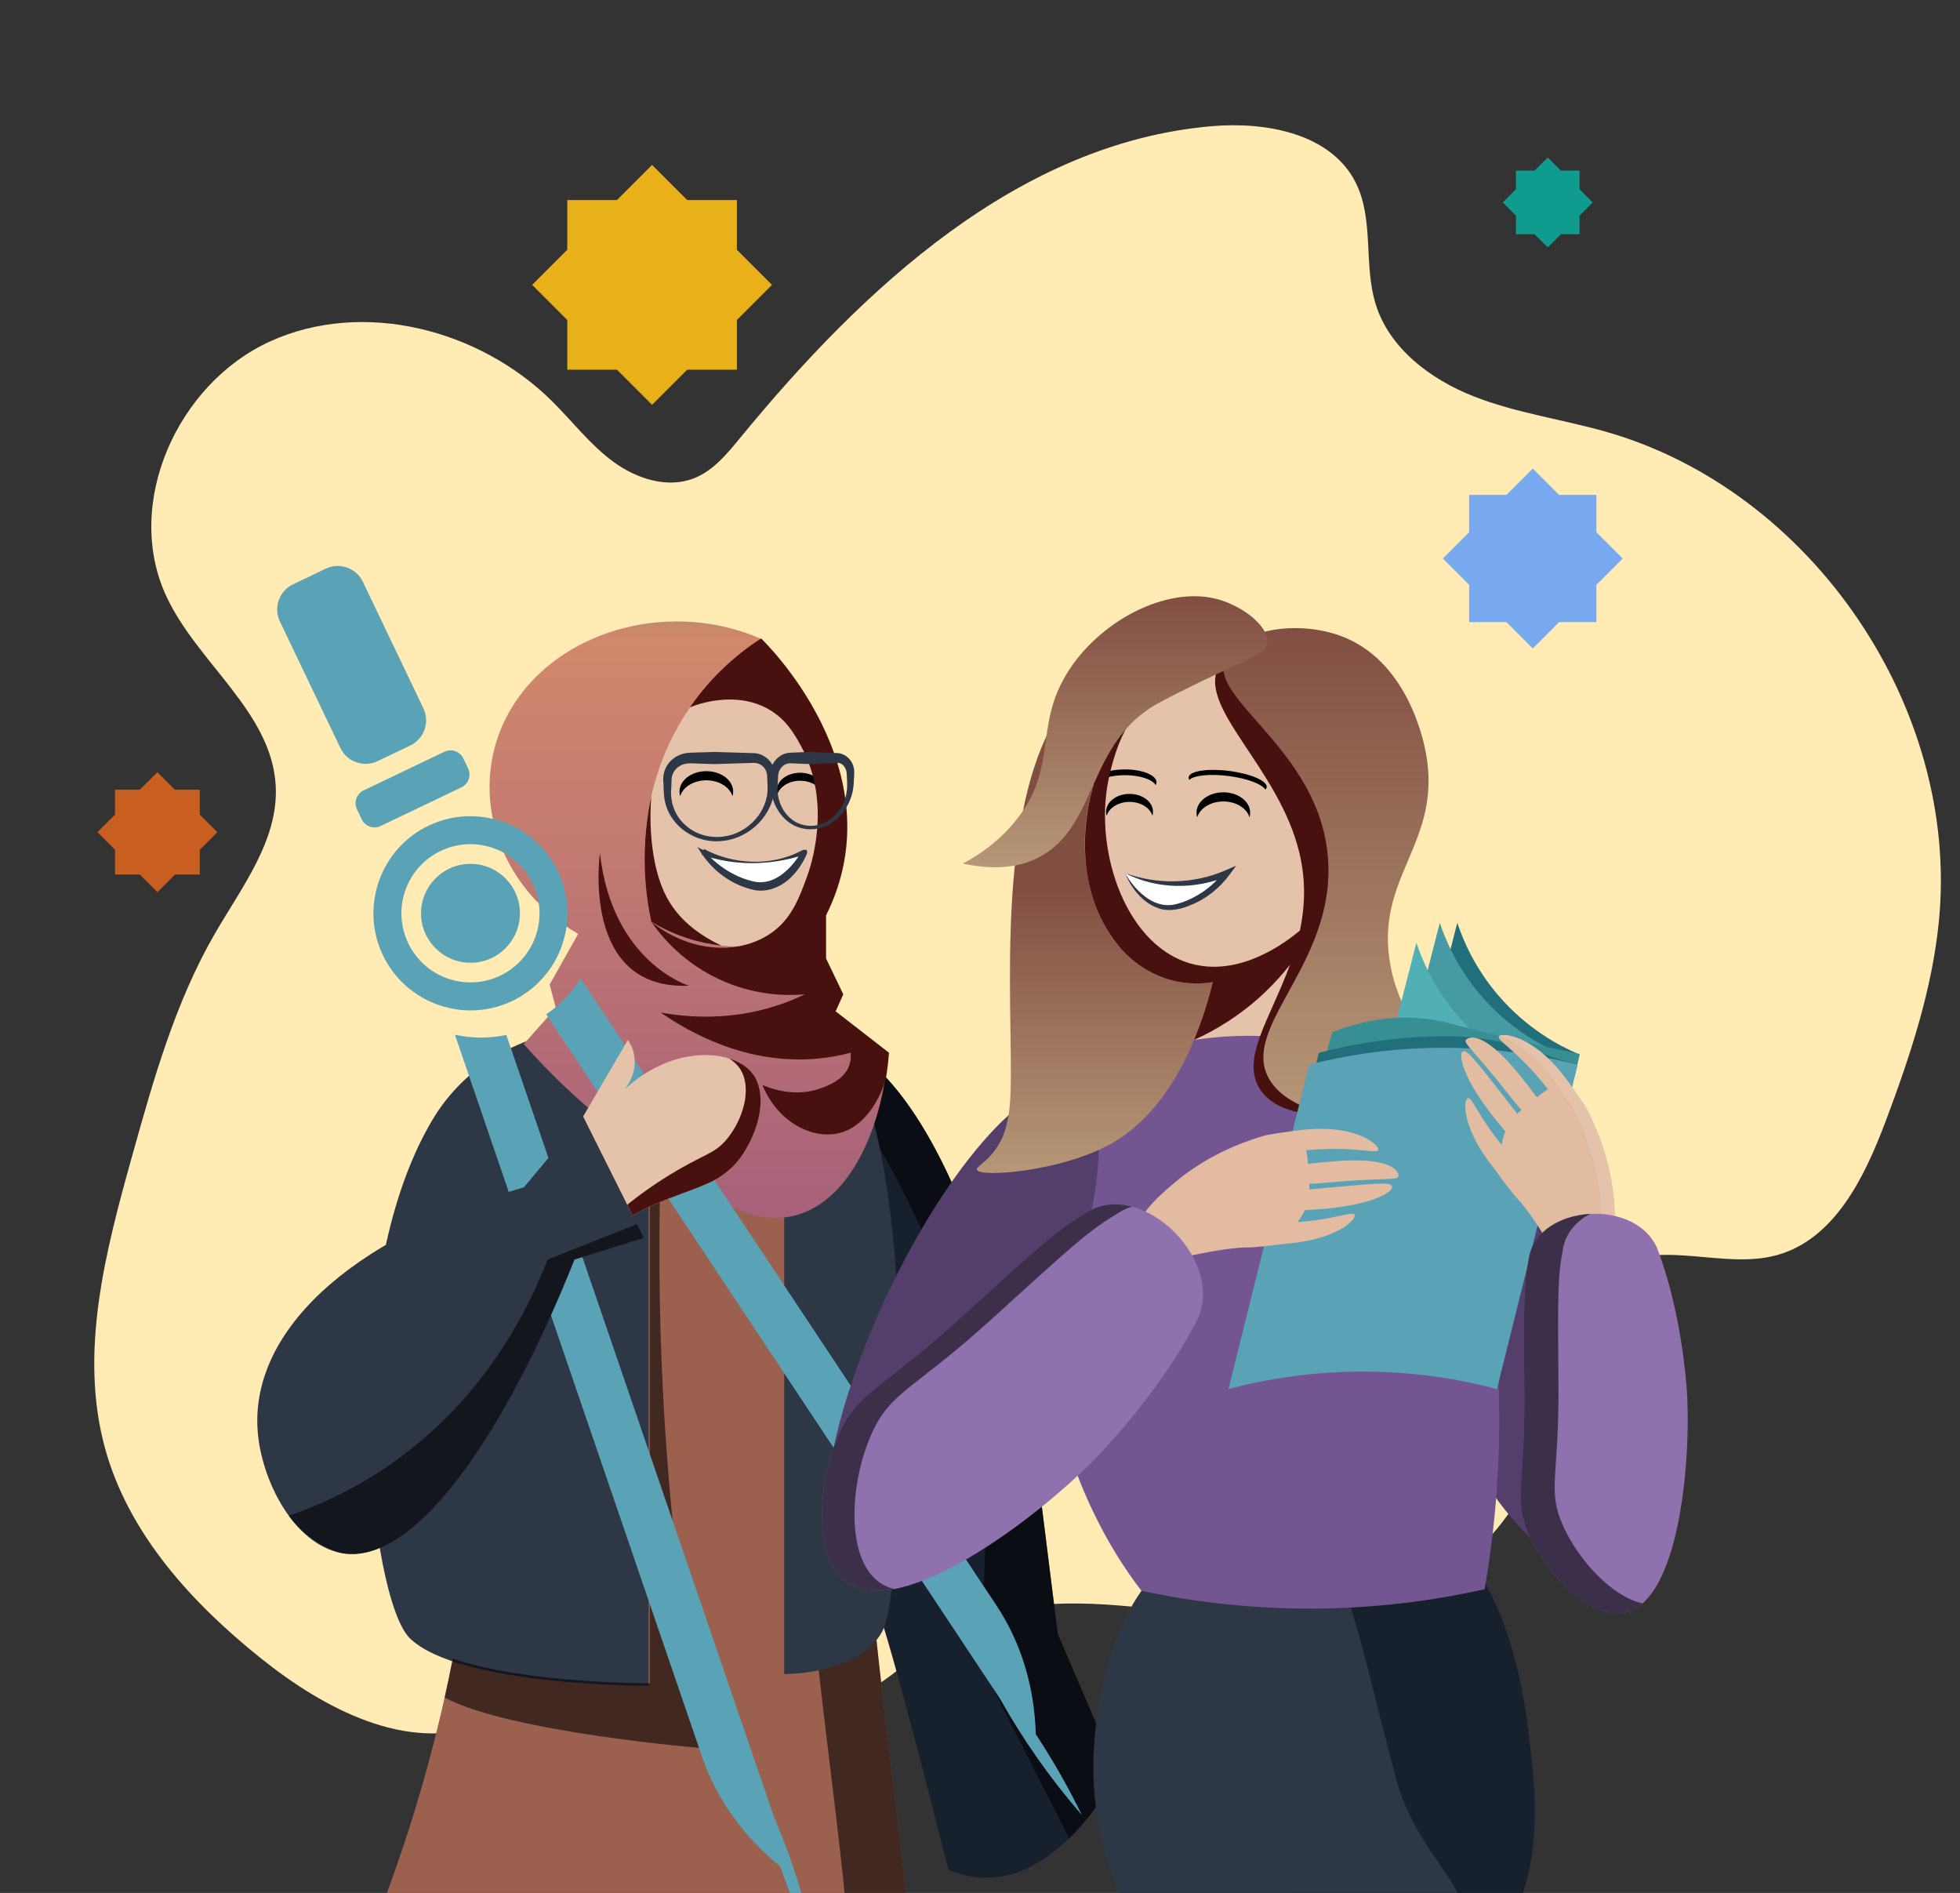 <svg width="523" height="505" viewBox="0 0 523 505" fill="none" xmlns="http://www.w3.org/2000/svg">
<rect x="0" y="0" width="523" height="505" fill="#333333" stroke="none"/>
<g clip-path="url(#clip0_236_16671)">
<path d="M128.593 460.158C108.444 467.511 86.474 455.876 69.728 442.484C51.224 427.69 34.319 409.237 28.036 386.399C21.004 360.833 28.166 333.751 35.306 308.212C40.985 287.888 46.77 267.324 57.344 249.058C64.582 236.56 74.342 224.064 73.575 209.643C72.528 189.967 52.77 176.995 44.422 159.147C32.872 134.473 47.27 102.359 72.078 91.079C96.885 79.8 127.916 87.831 147.278 107.001C152.731 112.398 157.442 118.611 163.618 123.157C169.795 127.704 178.072 130.405 185.205 127.585C190.321 125.56 193.995 121.092 197.487 116.836C230.282 76.864 271.851 38.058 323.374 33.66C337.882 32.423 355.058 35.614 361.68 48.578C366.716 58.438 363.798 70.573 367.081 81.149C370.73 92.914 381.611 101.131 393.063 105.667C404.516 110.204 416.892 111.84 428.734 115.238C483.559 130.977 522.915 188.87 517.381 245.622C515.587 264.021 509.689 281.76 503.186 299.066C497.567 314.023 489.543 330.592 474.135 334.837C460.121 338.7 443.954 330.844 431.138 337.705C416.328 345.635 416.597 366.306 412.456 382.577C406.646 405.403 387.59 424.347 364.723 430.026C327.343 439.307 283.607 415.81 251.305 436.781C239.446 444.483 228.063 458.177 214.453 454.325C203.989 451.365 199.238 439.369 190.773 432.54" fill="#FFEBB3"/>
<path d="M212.916 276.011C212.916 276.011 254.212 264.644 278.08 402.55L282.247 435.89L298.159 473.019C298.159 473.019 279.597 510.149 253.073 498.782C253.073 498.782 237.917 438.163 233.373 426.801C228.828 415.434 212.916 276.016 212.916 276.016V276.011Z" fill="#17202D"/>
<g style="mix-blend-mode:soft-light" opacity="0.58">
<path d="M212.916 276.011C223.966 288.782 237.774 307.845 248.115 333.515C266.703 379.662 263.618 421.188 260.585 441.875L285.301 490.412C293.415 482.502 298.164 473.014 298.164 473.014L282.247 435.885L278.08 402.545C254.212 264.644 212.916 276.006 212.916 276.006V276.011Z" fill="black"/>
</g>
<path d="M101.654 509.255C107.011 513.57 152.438 544.571 182.796 543.642C209.912 542.804 237.405 532.035 243.176 527.378C243.293 502.601 230.363 426.958 230.986 394.369C231.778 353.522 228.576 309.147 223.071 280.877C190.824 280.877 169.504 281.985 137.267 281.985C132.835 305.536 125.175 331.482 126.855 359.68C128.632 389.405 125.65 417.736 120.819 442.487C120.13 446.031 119.399 449.493 118.639 452.884C113.45 476.068 106.878 495.539 101.654 509.255Z" fill="#9B604E"/>
<g style="mix-blend-mode:soft-light" opacity="0.58">
<path d="M174.193 543.152C177.16 543.545 180.051 543.724 182.803 543.642C209.913 542.804 237.412 532.035 243.177 527.378C243.3 502.601 230.365 426.958 230.993 394.369C231.779 353.522 228.578 309.147 223.073 280.877C217.343 280.877 211.956 280.913 206.788 280.974C212.283 309.249 215.479 353.568 214.693 394.369C214.065 426.964 227 502.601 226.877 527.378C221.658 531.596 198.628 540.823 174.193 543.152Z" fill="black"/>
</g>
<path d="M209.254 275.785V446.608C209.254 446.608 230.4 446.787 235.869 434.276C241.338 421.765 246.22 299.5 222.561 277.312L209.254 275.78V275.785Z" fill="#2E3745"/>
<path d="M173.104 273.702V449.713C173.104 449.713 122.427 449.897 109.319 437.008C98.764 426.631 89.128 342.982 115.345 298.821C123.903 284.41 139.248 275.377 155.987 274.55L173.104 273.702Z" fill="#2E3745"/>
<g style="mix-blend-mode:soft-light" opacity="0.58">
<path d="M118.639 452.884C136.399 462.259 187.944 466.411 187.944 466.411C184.916 449.805 182.306 432.264 180.3 413.845C175.183 366.896 175.055 323.904 177.455 286.101C176.097 286.167 174.739 286.233 173.385 286.3V449.074C173.385 449.074 140.459 449.192 120.819 442.492C120.13 446.036 119.4 449.498 118.639 452.889V452.884Z" fill="black"/>
</g>
<path d="M202.928 170.362C202.928 170.362 239.639 205.245 220.224 244.197C216.011 248.972 212.437 250.366 209.495 250.207C194.227 249.37 175.026 205.429 190.81 181.397C194.569 175.678 199.522 172.277 202.923 170.362H202.928Z" fill="#7F3E2A"/>
<path d="M216.658 194.945C226.82 211.95 222.97 239.754 214.146 247.537C209.254 251.852 207.058 253.782 205.399 255.36C197.08 263.265 193.521 259.088 190.043 258.49C188.542 258.23 175.219 255.83 167.554 244.626C153.037 223.409 165.006 179.661 184.202 174.299C197.029 170.715 210.679 184.941 216.653 194.945H216.658Z" fill="#E5C2AA"/>
<path d="M207.248 210.908C207.248 211.275 207.304 211.633 207.406 211.975C208.04 209.861 210.532 208.283 213.504 208.283C216.475 208.283 218.967 209.861 219.606 211.975C219.708 211.633 219.764 211.275 219.764 210.908C219.764 208.283 216.961 206.148 213.504 206.148C210.046 206.148 207.248 208.278 207.248 210.908Z" fill="black"/>
<path d="M181.311 211.173C181.311 211.592 181.372 212 181.494 212.393C182.219 209.973 185.069 208.17 188.47 208.17C191.871 208.17 194.72 209.978 195.45 212.393C195.568 212 195.634 211.592 195.634 211.173C195.634 208.17 192.427 205.729 188.475 205.729C184.523 205.729 181.316 208.165 181.316 211.173H181.311Z" fill="black"/>
<path d="M214.734 227.264C212.181 228.372 208.392 229.654 203.673 230.006C196.33 230.552 190.55 228.566 187.521 227.264C189.212 229.505 192.439 233.08 197.622 235.169C199.415 235.889 201.34 236.644 203.684 236.466C210.424 235.955 214.269 228.239 214.734 227.269V227.264Z" fill="white"/>
<path d="M214.213 227.759C214.197 227.958 214.422 228.132 214.478 228.076C214.412 228.091 214.223 228.147 214.157 228.168C205.287 230.925 196.018 231.063 187.189 228.025C187.179 228.025 187.322 227.713 187.322 227.708L187.914 226.957C191.479 231.104 196.391 234.285 201.733 235.286C206.87 235.996 210.96 231.803 213.539 227.82C213.585 227.739 213.876 227.31 213.922 227.223C213.927 227.218 213.957 227.156 213.937 227.213C213.845 227.381 214.029 227.718 214.218 227.759H214.213ZM215.249 226.763C215.602 227.371 215.188 228.035 214.933 228.597C213.789 230.966 212.242 233.106 210.209 234.826C207.85 236.838 204.536 238.023 201.411 237.466C195.518 236.266 190.36 232.518 187.128 227.56L186.102 225.992L187.72 226.809L187.853 226.498C195.656 230.68 205.751 231.185 213.697 227.029L213.886 226.927L213.978 226.876C214.33 226.661 214.938 226.661 215.249 226.768V226.763Z" fill="#2E3745"/>
<path d="M210.602 186.693C210.602 186.693 186.356 182.394 178.094 193.342L194.348 174.101C194.348 174.101 208.447 181.439 210.602 186.693Z" fill="#2C699B"/>
<path d="M202.927 170.363C197.162 174.187 188.976 180.795 182.409 191.315C167.794 214.723 172.416 239.545 173.804 245.923C176.976 247.838 190.375 255.447 206.241 251.234C212.491 249.575 217.169 246.597 220.228 244.197V255.713L224.823 265.267L222.791 269.801L237.023 280.852C235.348 301.962 226.468 319.952 212.941 324.043C199.934 327.975 186.377 317.93 167.135 303.683C154.676 294.456 145.637 285.208 139.749 278.533C142.609 275.327 145.463 272.115 148.323 268.908L146.674 262.642L154.282 249.141C130.532 235.297 123.781 206.813 138.09 186.423C151.336 167.554 179.406 160.201 202.932 170.363H202.927Z" fill="url(#paint0_linear_236_16671)"/>
<path d="M125.543 256.846C132.83 256.846 138.738 250.939 138.738 243.651C138.738 236.364 132.83 230.456 125.543 230.456C118.255 230.456 112.348 236.364 112.348 243.651C112.348 250.939 118.255 256.846 125.543 256.846Z" fill="#5AA3B7"/>
<path d="M154.915 260.987C152.582 264.766 149.487 268.06 145.744 270.613L266.814 453.145C273.024 464.205 280.336 474.623 288.655 484.182C285.044 476.742 280.934 469.552 276.389 462.653C276.026 449.917 272.446 438.157 265.839 428.22L154.915 260.987Z" fill="#5AA3B7"/>
<path d="M125.365 269.556C129.18 269.587 133.056 268.775 136.722 267.018C139.331 265.767 141.634 264.128 143.59 262.208C146.92 258.986 149.274 254.946 150.459 250.58C152.108 244.744 151.704 238.33 148.906 232.473C142.743 219.589 127.234 214.11 114.356 220.273C101.472 226.437 96.013 241.95 102.177 254.834C104.357 259.389 107.707 263.025 111.71 265.547H111.726C115.801 268.116 120.54 269.505 125.37 269.556H125.365ZM133.495 260.272C124.308 264.669 113.309 260.773 108.922 251.602C104.526 242.415 108.396 231.411 117.583 227.014C126.754 222.627 137.769 226.513 142.166 235.695C146.552 244.866 142.666 255.881 133.495 260.267V260.272Z" fill="#5AA3B7"/>
<path d="M217.76 520.739C215.253 508.315 211.449 496.172 206.465 484.509L135.107 276.092C130.562 277.078 125.884 277.037 121.391 276.036L187.295 468.551C191.15 479.841 198.294 489.85 208.17 497.898C210.867 505.706 214.063 513.345 217.76 520.744V520.739Z" fill="#5AA3B7"/>
<path d="M100.765 203.048L109.467 198.885C113.179 197.109 114.748 192.66 112.972 188.948L96.834 155.221C95.058 151.509 90.609 149.94 86.897 151.716L78.196 155.879C74.484 157.655 72.915 162.104 74.691 165.815L90.829 199.543C92.605 203.255 97.054 204.824 100.765 203.048Z" fill="#5AA3B7"/>
<path d="M101.572 220.358L123.13 210.043C125.015 209.141 125.812 206.882 124.91 204.997L123.631 202.325C122.729 200.44 120.47 199.643 118.585 200.545L97.027 210.86C95.142 211.762 94.345 214.021 95.247 215.906L96.525 218.578C97.427 220.463 99.687 221.26 101.572 220.358Z" fill="#5AA3B7"/>
<path d="M171.793 330.231L155.605 297.851L139.801 316.74C93.352 330.2 65.915 355.656 68.871 383.042C70.23 395.589 78.446 411.69 90.845 414.268C109.825 418.211 133.76 384.906 153.292 336.017L171.793 330.236V330.231Z" fill="url(#paint1_linear_236_16671)"/>
<g style="mix-blend-mode:soft-light" opacity="0.58">
<path d="M169.959 326.564L146.127 336.017C141.322 348.461 129.388 373.83 102.548 391.774C93.505 397.82 84.67 401.752 77.057 404.362C78.252 406.011 80.182 408.284 83.062 410.377C85.855 412.41 88.526 413.538 90.43 414.177C90.563 414.207 90.701 414.238 90.839 414.263C109.825 418.201 133.754 384.901 153.286 336.011L171.792 330.231" fill="black"/>
</g>
<path d="M166.783 290.528C179.84 278.431 196.079 279.846 200.971 286.612C204.3 291.218 203.437 299.761 198.351 307.722C196.099 311.245 192.806 313.972 188.981 315.662C182.327 318.599 174.672 320.575 168.815 324.282L155.6 297.851L167.549 277.42C168.162 278.324 168.922 279.733 169.234 281.582C170.015 286.198 167.36 289.778 166.778 290.523L166.783 290.528Z" fill="#E5C2AA"/>
<g style="mix-blend-mode:soft-light">
<path d="M167.371 321.387L168.821 324.282C174.678 320.57 182.333 318.599 188.987 315.657C192.812 313.967 196.105 311.24 198.357 307.722C203.448 299.761 204.311 291.218 200.982 286.612C199.614 284.717 197.356 283.246 194.527 282.368C195.39 282.884 196.478 283.701 197.356 284.972C200.916 290.13 198.26 298.837 193.818 304.05C190.805 307.589 188.522 307.696 180.934 312.098C174.929 315.581 170.348 319.002 167.381 321.387H167.371Z" fill="#491010"/>
</g>
<g style="mix-blend-mode:soft-light">
<path d="M236.467 287.27C236.692 285.871 236.901 284.089 236.901 284.089C237.064 282.721 237.161 281.592 237.218 280.852L222.986 269.801L225.018 265.267L220.427 255.712V244.197C239.837 205.245 203.127 170.362 203.127 170.362C199.889 172.43 196.044 175.28 192.137 179.135C188.742 182.49 186.127 185.799 184.146 188.664C186.03 187.924 196.509 184.017 205.496 189.45C209.857 192.085 211.935 195.757 213.677 198.913C222.179 214.35 216.286 231.288 215.336 233.887C213.202 239.739 211.088 245.351 205.527 249.084C196.698 255.008 183.753 253.92 173.795 245.923C176.18 249.37 182.389 257.351 193.639 262.019C202.621 265.741 210.628 265.619 214.769 265.267C212.415 266.4 209.806 267.467 206.936 268.381C194.747 272.257 183.676 271.45 176.292 270.118C183.793 275.321 199.164 284.176 218.216 282.404C221.347 282.113 224.268 281.561 226.974 280.852C227.061 281.648 227.076 282.812 226.657 284.089C225.35 288.047 220.938 289.63 218.844 290.38C212.15 292.78 205.777 290.452 203.464 289.466C207.309 299.112 216.644 304.137 224.022 302.258C232.555 300.083 236.145 289.277 236.467 287.265V287.27Z" fill="#491010"/>
</g>
<g style="mix-blend-mode:soft-light">
<path d="M183.817 262.953C183.817 262.953 163.361 256.805 160.087 227.632C160.087 227.632 154.817 264.266 183.817 262.953Z" fill="#491010"/>
</g>
<g style="mix-blend-mode:soft-light">
<path d="M192.513 252.271C184.307 248.41 180.263 243.631 178.093 239.699C172.098 228.822 173.798 212.399 173.798 212.399C172.685 217.552 171.771 224.252 172.057 232.065C172.251 237.34 172.95 242.007 173.798 245.924C176.152 247.343 179.272 248.941 183.107 250.213C186.677 251.398 189.904 251.98 192.508 252.271H192.513Z" fill="#491010"/>
</g>
<path d="M193.088 224.302C185.79 225.338 178.258 220.354 177.263 212.812C177.094 211.536 177.074 210.126 177.028 208.844C176.563 204.989 178.983 201.782 182.747 200.97C183.584 200.781 184.713 200.797 185.566 200.761L190.713 200.603L201.008 200.919C204.016 200.914 206.691 203.503 206.778 206.501C206.814 207.027 206.696 209.243 206.686 209.804C206.513 217.209 200.288 223.485 193.088 224.307V224.302ZM192.95 223.183C199.481 222.448 205.134 216.474 204.812 209.799C204.802 209.396 204.725 207.016 204.679 206.669C204.547 205.535 203.837 204.453 202.831 203.932C202.269 203.62 201.651 203.508 201.008 203.523L190.713 203.84L185.566 203.682C184.151 203.605 182.573 203.544 181.353 204.371C180 205.173 179.157 206.618 179.198 208.206C179.183 208.615 179.142 209.718 179.126 210.136C178.289 218.194 185.086 224.143 192.955 223.189L192.95 223.183Z" fill="#2E3745"/>
<path d="M217.502 221.162C210.398 221.984 205.563 215.667 205.598 208.988L205.496 206.955C205.292 203.963 207.748 200.899 210.884 200.807L211.92 200.761L215.985 200.598L220.05 200.756C220.714 200.787 222.455 200.863 223.098 200.894C225.361 200.797 227.398 202.656 227.812 204.816C227.944 205.403 227.975 206.005 227.934 206.603C227.883 207.461 227.863 208.278 227.791 209.161C227.459 214.835 223.328 220.431 217.502 221.156V221.162ZM217.389 220.258C221.301 219.778 224.446 216.581 225.549 212.894C226.162 211 226.101 209.074 225.968 207.114C225.958 206.95 225.938 206.511 225.927 206.353C225.907 205.112 224.932 203.641 223.813 203.539C223.119 203.488 220.923 203.667 220.04 203.677L215.975 203.835L211.91 203.672C211.486 203.682 210.664 203.565 210.25 203.682C208.77 203.983 207.723 205.408 207.626 206.955L207.524 208.988C206.834 214.988 210.914 220.952 217.384 220.258H217.389Z" fill="#2E3745"/>
<path d="M422.231 415.55C433.814 411.39 432.365 377.844 418.994 340.625C405.624 303.405 385.395 276.606 373.812 280.767C362.23 284.928 363.679 318.473 377.049 355.693C390.42 392.912 410.648 419.711 422.231 415.55Z" fill="#543E6B"/>
<path d="M356.525 225.829H315.643V289.773H356.525V225.829Z" fill="#E5C2AA"/>
<path d="M405.299 507.718H344.276C346.033 498.158 349.102 484.841 348.285 464.731C347.11 435.732 339.098 423.134 347.983 412.737C347.993 412.722 348.009 412.712 348.024 412.691C354.744 404.878 367.173 402.8 376.334 405.19C401.785 411.818 406.917 454.207 407.969 462.908C409.389 474.628 411.58 492.735 405.304 507.718H405.299Z" fill="#17202D"/>
<path d="M389.913 507.718H299.752C296.801 501.309 292.603 490.269 291.868 476.139C290.678 453.165 298.563 420.402 319.213 412.134C321.184 411.343 336.095 405.378 348.504 411.94C348.989 412.195 349.449 412.456 349.898 412.737C360.019 418.982 360.898 430.701 372.52 474.479C376.917 491.04 388.621 500.992 389.918 507.718H389.913Z" fill="#2E3745"/>
<path d="M396.148 423.971C384.776 426.519 370.738 428.684 354.612 429.077C334.743 429.562 317.707 427.198 304.578 424.384C296.822 414.391 277.82 385.647 278.546 341.848C278.969 316.326 286.905 296.528 292.568 285.197C300.769 281.449 319.428 274.279 343.5 276.899C363.191 279.043 377.555 286.769 384.99 291.493C390.393 306.71 395.816 326.442 398.436 349.865C401.796 379.871 399.381 405.434 396.148 423.971Z" fill="#735691"/>
<path d="M276.887 364.739C293.651 328.92 298.204 295.653 287.057 290.436C275.91 285.219 253.283 310.028 236.52 345.847C219.756 381.667 215.203 414.933 226.35 420.15C237.497 425.367 260.123 400.559 276.887 364.739Z" fill="#543E6B"/>
<path d="M269.426 295.171C271.167 276.537 264.274 220.606 281.932 191.335C289.147 179.376 302.48 167.605 311.029 170.935C333.283 179.6 337.976 281.787 296.455 305.128C283.331 312.507 261.388 314.238 260.668 312.063C260.403 311.261 263.125 310.204 265.703 306.548C267.623 303.826 268.931 300.41 269.421 295.171H269.426Z" fill="url(#paint2_linear_236_16671)"/>
<path d="M355.986 228.148C362.175 204.983 352.728 182.339 334.884 177.571C317.04 172.803 297.557 187.717 291.368 210.882C285.178 234.047 294.625 256.691 312.469 261.459C330.313 266.227 349.796 251.313 355.986 228.148Z" fill="#E5C2AA"/>
<g style="mix-blend-mode:soft-light">
<path d="M381.289 293.638C376.264 296.942 367.424 298.305 359.029 297.355C364.938 296.988 372.25 295.833 381.289 293.638Z" fill="#491010"/>
</g>
<path d="M307.663 216.55C307.663 216.918 307.606 217.275 307.504 217.618C306.871 215.503 304.379 213.926 301.407 213.926C298.435 213.926 295.943 215.503 295.305 217.618C295.203 217.275 295.146 216.918 295.146 216.55C295.146 213.926 297.95 211.791 301.407 211.791C304.864 211.791 307.663 213.92 307.663 216.55Z" fill="black"/>
<path d="M333.597 216.816C333.597 217.234 333.536 217.643 333.413 218.036C332.688 215.616 329.839 213.813 326.438 213.813C323.037 213.813 320.187 215.621 319.457 218.036C319.34 217.643 319.273 217.234 319.273 216.816C319.273 213.813 322.48 211.372 326.433 211.372C330.385 211.372 333.592 213.808 333.592 216.816H333.597Z" fill="black"/>
<path d="M308.602 208.696C308.602 208.962 308.531 209.222 308.388 209.468C307.535 207.941 304.185 206.797 300.182 206.797C296.178 206.797 292.823 207.936 291.97 209.468C291.827 209.222 291.756 208.962 291.756 208.696C291.756 206.797 295.53 205.26 300.182 205.26C304.834 205.26 308.602 206.797 308.602 208.696Z" fill="black"/>
<path d="M338 210.01C337.969 210.239 337.852 210.454 337.648 210.648C336.764 209.177 332.75 207.65 327.802 207.017C322.854 206.384 318.58 206.849 317.354 208.054C317.206 207.814 317.145 207.579 317.176 207.344C317.39 205.684 322.226 204.934 327.976 205.669C333.726 206.404 338.214 208.345 338 210.004V210.01Z" fill="black"/>
<path d="M300.174 232.901C302.727 234.009 306.516 235.291 311.234 235.644C318.578 236.19 324.358 234.204 327.386 232.901C325.696 235.143 322.469 238.718 317.286 240.806C315.493 241.526 313.568 242.282 311.224 242.103C304.484 241.593 300.639 233.877 300.174 232.906V232.901Z" fill="white"/>
<path d="M300.175 232.901C308.836 236.072 318.62 235.863 327.066 232.151L329.864 230.94L328.041 233.397C325.416 236.935 321.832 239.846 317.701 241.455C315.035 242.614 311.772 243.329 308.928 242.231C304.73 240.714 301.83 236.833 300.17 232.901H300.175ZM300.175 232.901C302.815 237.446 307.564 242.364 313.232 241.337C315.847 240.811 318.482 239.545 320.749 238.079C323.052 236.563 325.044 234.602 326.729 232.411L327.709 233.657C319.023 237.415 308.565 237.293 300.17 232.906L300.175 232.901Z" fill="#2E3745"/>
<g style="mix-blend-mode:soft-light">
<path d="M359.029 297.356C345.66 298.208 339.461 295.078 336.55 291.064C330.621 282.899 338.945 271.884 344.215 257.362C342.371 259.726 340.165 262.228 337.541 264.725C330.872 271.067 323.993 274.999 318.606 277.44C319.602 275.01 320.582 272.359 321.501 269.495C322.339 266.88 323.023 264.378 323.595 262.019C321.134 262.407 317.105 262.718 312.478 261.472C305.002 259.46 300.355 254.635 298.522 252.403C284.913 235.802 290.505 214.14 291.383 210.892C296.107 193.367 304.211 187.98 308.602 184.982C304.394 188.312 298.864 193.178 295.795 208.002C291.802 227.3 300.657 253.322 318.989 257.372C331.372 260.109 342.8 251.647 346.87 248.236C348.203 241.925 348.515 235.046 346.732 227.56C341.223 204.402 318.774 188.352 325.464 177.348C326.485 175.673 327.854 174.652 328.701 174.11C321.578 184.717 350.552 197.462 354.505 225.405C355.179 230.18 355.056 234.638 354.402 238.82C354.724 238.345 355.02 237.906 355.286 237.513C354.979 238.253 354.607 239.126 354.173 240.112C350.179 261.763 332.358 275.862 339.803 287.806C343.27 293.373 350.945 296.436 359.034 297.351L359.029 297.356Z" fill="#491010"/>
</g>
<path d="M371.073 257.826C366.457 233.923 385.08 225.073 380.449 200.695C379.734 196.936 375.291 176.081 357.715 169.632C347.369 165.838 332.77 167.14 327.592 174.626C320.254 185.237 349.973 197.973 354.018 225.936C358.409 256.274 329.726 273.881 338.959 288.337C347.338 301.461 379.744 300.695 384.994 290.554C388.854 283.093 374.745 276.873 371.068 257.826H371.073Z" fill="url(#paint3_linear_236_16671)"/>
<path d="M338.183 171.573C338.715 167.309 331.908 161.834 325.147 159.925C311.308 156.008 292.828 165.869 284.376 180.172C276.119 194.148 282.109 204.448 271.62 218.169C266.769 224.512 260.948 228.244 256.924 230.374C267.188 232.61 273.484 230.629 277.115 228.765C292.945 220.641 289.983 198.382 308.663 187.811C310.869 186.56 316.18 183.894 320.137 181.974C333.537 175.479 337.816 174.555 338.183 171.578V171.573Z" fill="url(#paint4_linear_236_16671)"/>
<path d="M420.965 281.092C417.967 293.434 414.985 305.772 412.013 318.104C408.541 332.514 405.083 346.935 401.642 361.366C392.869 358.961 366.024 344.336 363.695 344.494C372.08 311.721 380.465 278.952 388.855 246.179C390.423 250.872 393.553 258.276 399.88 265.634C407.55 274.556 416.144 279.019 420.965 281.092Z" fill="#216F7C"/>
<path d="M416.299 281.092C413.301 293.434 410.319 305.772 407.347 318.104C403.875 332.514 400.417 346.935 396.976 361.366C388.203 358.961 361.358 344.336 359.029 344.494C367.414 311.721 375.799 278.952 384.189 246.179C385.757 250.872 388.887 258.276 395.214 265.634C402.884 274.556 411.478 279.019 416.299 281.092Z" fill="#469AA3"/>
<path d="M410.053 286.402C407.055 298.745 404.073 311.082 401.101 323.414C397.628 337.825 394.171 352.246 390.73 366.676C381.957 364.271 355.112 349.646 352.783 349.805C361.168 317.031 369.553 284.263 377.943 251.489C379.511 256.182 382.641 263.587 388.968 270.945C396.638 279.866 405.232 284.329 410.053 286.402Z" fill="#50B0B5"/>
<path d="M420.149 287.317C402.266 281.526 388.611 278.472 383.969 278.432C381.799 278.411 379.44 278.478 379.44 278.478C376.58 278.559 373.833 278.733 371.198 278.978C364.611 279.601 358.753 280.673 353.77 281.858C353.913 281.215 354.066 280.556 354.234 279.892C354.633 278.299 355.072 276.782 355.536 275.352C361.327 273.07 370.059 270.619 380.39 271.788C383.918 272.186 386.42 272.871 388.795 273.504C396.148 275.46 406.954 278.151 421.553 281.189" fill="#378E93"/>
<path d="M419.57 289.752C411.094 287.546 396.019 281.469 382.405 281.372C377.707 281.342 373.265 281.546 369.103 281.919C362.24 282.542 356.143 283.614 350.949 284.799C351.271 283.487 351.588 282.174 351.914 280.862C357.884 279.304 365.39 277.777 374.128 276.986C378.289 276.613 382.732 276.409 387.43 276.44C401.044 276.537 412.166 281.745 420.643 283.951" fill="#216F7C"/>
<path d="M420.966 284.038C413.786 312.88 406.616 341.726 399.442 370.563C390.337 368.158 377.601 365.768 362.297 365.911C359.723 365.931 357.237 366.028 354.821 366.181C344.041 366.861 334.88 368.689 327.803 370.558C334.982 341.721 342.152 312.875 349.327 284.033C355.521 282.445 363.308 280.893 372.372 280.086C376.687 279.708 381.303 279.494 386.175 279.529C400.3 279.631 412.172 281.786 420.966 284.033V284.038Z" fill="#5AA3B7"/>
<path d="M355.856 315.366C353.359 315.586 351.204 315.734 349.345 315.831C349.366 316.219 349.396 316.617 349.427 317.011C349.478 317.629 349.366 316.73 349.35 317.332C350.412 317.215 351.577 317.103 352.843 316.99C359.017 316.459 363.562 315.994 366.615 315.826C369.843 315.647 371.405 315.811 371.472 316.587C371.533 317.297 370.353 318.389 367.78 319.467C364.843 320.698 360.094 321.908 353.318 322.49C351.362 322.658 349.652 322.776 348.161 322.842C347.67 323.971 347.017 325.038 346.2 326.029C356.116 325.37 361.366 322.837 361.488 324.216C361.616 325.738 356.265 330.671 343.56 331.763C339.934 332.075 338.126 332.55 336.002 332.555C334.618 332.856 332.157 332.744 330.553 332.882C318.783 333.898 307.666 338.509 304.112 334.684C303.28 333.791 303.142 332.749 302.973 331.758C301.87 325.298 309.045 319.217 313.324 315.591C317.736 311.858 325.682 306.246 337.988 302.794C342.503 302.044 346.23 301.518 348.85 301.293C361.555 300.2 367.652 305.077 367.785 306.593C367.912 308.11 362.025 305.7 349.325 306.793C349.059 306.813 348.794 306.839 348.538 306.854C348.727 307.487 348.978 309.719 349.054 310.49C350.867 310.27 352.961 310.056 355.381 309.851C363.786 309.126 368.295 309.872 370.66 310.934C372.564 311.792 373.09 312.854 373.147 313.528C373.244 314.595 372.156 314.422 366.253 314.672C363.746 314.779 360.375 314.963 355.856 315.351V315.366Z" fill="#E2BBA0"/>
<path d="M293.854 387.445C279.239 403.157 241.099 432.693 226.05 422.174C216.894 415.775 218.027 395.554 223.966 382.389C229.037 371.145 234.945 370.961 255.79 352.041C278.56 331.37 281.823 328.342 290.136 323.338C304.909 314.447 327.654 336.666 319.136 352.777C313.371 363.674 304.72 375.761 293.854 387.445Z" fill="#8E71AD"/>
<g style="mix-blend-mode:soft-light" opacity="0.58">
<path d="M302.039 321.902C300.926 322.234 299.839 322.709 298.792 323.337C290.478 328.341 287.215 331.37 264.451 352.036C243.606 370.96 237.698 371.144 232.627 382.383C226.688 395.553 225.554 415.775 234.71 422.173C235.875 422.985 237.177 423.562 238.596 423.915C233.643 424.844 229.313 424.451 226.05 422.173C216.894 415.775 218.027 395.553 223.966 382.383C229.037 371.144 234.945 370.96 255.79 352.036C278.555 331.37 281.823 328.341 290.131 323.337C293.808 321.126 297.975 320.835 302.034 321.902H302.039Z" fill="black"/>
</g>
<path d="M405.072 296.896C404.587 297.279 405.317 296.743 404.888 297.177C404.25 296.319 403.53 295.395 402.744 294.399C394.844 284.396 391.474 279.601 390.284 280.545C389.094 281.49 390.514 287.817 398.413 297.821C399.629 299.358 400.711 300.69 401.687 301.824C401.202 302.953 400.87 304.158 400.706 305.429C394.4 297.754 392.648 292.193 391.555 293.051C390.355 293.996 390.427 301.278 398.332 311.286C400.584 314.141 401.477 315.785 402.933 317.333C403.658 318.548 405.43 320.269 406.426 321.53C413.748 330.803 417.997 342.063 423.211 342.038C424.431 342.033 425.284 341.42 426.121 340.863C431.585 337.243 431.1 327.852 430.814 322.25C430.518 316.48 429.17 306.844 423.257 295.512C420.713 291.708 418.538 288.634 416.909 286.571C409.009 276.562 401.278 275.459 400.083 276.404C398.888 277.349 404.674 279.984 412.579 289.992C412.742 290.202 412.906 290.406 413.069 290.605C412.477 290.906 410.679 292.249 410.066 292.719C408.984 291.249 407.702 289.574 406.196 287.669C396.759 275.72 392.546 276.297 391.351 277.236C390.156 278.176 392.429 279.141 401.86 291.09C403.413 293.051 404.776 294.726 405.986 296.151C405.685 296.401 405.379 296.651 405.067 296.901L405.072 296.896Z" fill="#E2BCA1"/>
<path d="M426.124 340.858C425.286 341.415 424.428 342.028 423.208 342.033C422.59 342.038 421.982 341.874 421.38 341.588C421.804 341.369 422.187 341.108 422.564 340.858C428.028 337.238 427.543 327.852 427.252 322.245C426.956 316.475 425.608 306.844 419.695 295.507C417.157 291.703 414.981 288.629 413.352 286.566C408.266 280.122 403.252 277.364 400.004 276.47C400.019 276.445 400.045 276.414 400.075 276.394C401.275 275.449 409.007 276.557 416.901 286.566C418.535 288.629 420.706 291.703 423.244 295.507C429.157 306.844 430.505 316.475 430.801 322.245C431.092 327.847 431.577 337.233 426.113 340.858H426.124Z" fill="#E5C2AA"/>
<g style="mix-blend-mode:soft-light">
<path d="M390.01 296.043C390.01 296.043 390.03 296.069 390.036 296.084C389.984 296.084 389.801 296.211 390.01 296.043Z" fill="#491010"/>
</g>
<path d="M449.941 368.673C451.575 386.505 448.71 426.652 433.804 430.155C424.735 432.285 412.791 420.33 407.909 409.311C403.742 399.899 406.913 396.126 406.75 372.636C406.571 346.981 406.505 343.263 408.016 335.312C410.707 321.183 437.18 319.406 442.455 333.668C446.024 343.314 448.72 355.417 449.936 368.678L449.941 368.673Z" fill="#8E71AD"/>
<g style="mix-blend-mode:soft-light" opacity="0.58">
<path d="M438.298 427.735C436.94 428.94 435.443 429.767 433.804 430.15C424.73 432.28 412.786 420.326 407.909 409.301C403.742 399.894 406.913 396.121 406.75 372.631C406.571 346.976 406.505 343.258 408.021 335.302C409.37 328.225 416.692 324.242 424.332 323.828C420.665 325.763 417.897 328.807 417.116 332.897C415.599 340.853 415.666 344.566 415.85 370.226C416.013 393.716 412.837 397.489 417.009 406.895C421.099 416.128 430.143 426.019 438.298 427.735Z" fill="black"/>
</g>
<path d="M206 76L196.63 85.371V98.625H183.372L174.002 108L164.628 98.625H151.37V85.371L142 76L151.37 66.625V53.371H164.628L173.998 44L183.372 53.371H196.63V66.625L206 76Z" fill="#E8B11A"/>
<path d="M433 149L425.972 156.028V165.969H416.029L409.001 173L401.971 165.969H392.028V156.028L385 149L392.028 141.969V132.028H401.971L408.999 125L416.029 132.028H425.972V141.969L433 149Z" fill="#79AAEF"/>
<path d="M425 54L421.486 57.514V62.484H416.515L413.001 66L409.485 62.484H404.514V57.514L401 54L404.514 50.484V45.514H409.485L412.999 42L416.515 45.514H421.486V50.484L425 54Z" fill="#0F9C8F"/>
<path d="M58 222L53.315 226.685V233.313H46.686L42.001 238L37.314 233.313H30.685V226.685L26 222L30.685 217.313V210.685H37.314L41.999 206L46.686 210.685H53.315V217.313L58 222Z" fill="#C85E1F"/>
</g>
<defs>
<linearGradient id="paint0_linear_236_16671" x1="183.818" y1="324.9" x2="183.818" y2="165.782" gradientUnits="userSpaceOnUse">
<stop stop-color="#A7617A"/>
<stop offset="0.97" stop-color="#D2886B"/>
<stop offset="1" stop-color="#C3896A"/>
</linearGradient>
<linearGradient id="paint1_linear_236_16671" x1="68.652" y1="356.218" x2="171.793" y2="356.218" gradientUnits="userSpaceOnUse">
<stop stop-color="#2E3745"/>
<stop offset="1" stop-color="#2E3745"/>
</linearGradient>
<linearGradient id="paint2_linear_236_16671" x1="294.228" y1="170.363" x2="294.228" y2="312.936" gradientUnits="userSpaceOnUse">
<stop offset="0.47" stop-color="#814F42"/>
<stop offset="1" stop-color="#B79777"/>
</linearGradient>
<linearGradient id="paint3_linear_236_16671" x1="356.05" y1="167.564" x2="356.05" y2="298.173" gradientUnits="userSpaceOnUse">
<stop stop-color="#814F42"/>
<stop offset="1" stop-color="#B79777"/>
</linearGradient>
<linearGradient id="paint4_linear_236_16671" x1="297.566" y1="159.062" x2="297.566" y2="231.359" gradientUnits="userSpaceOnUse">
<stop stop-color="#814F42"/>
<stop offset="1" stop-color="#B79777"/>
</linearGradient>
<clipPath id="clip0_236_16671">
<rect width="523" height="505" fill="white"/>
</clipPath>
</defs>
</svg>

